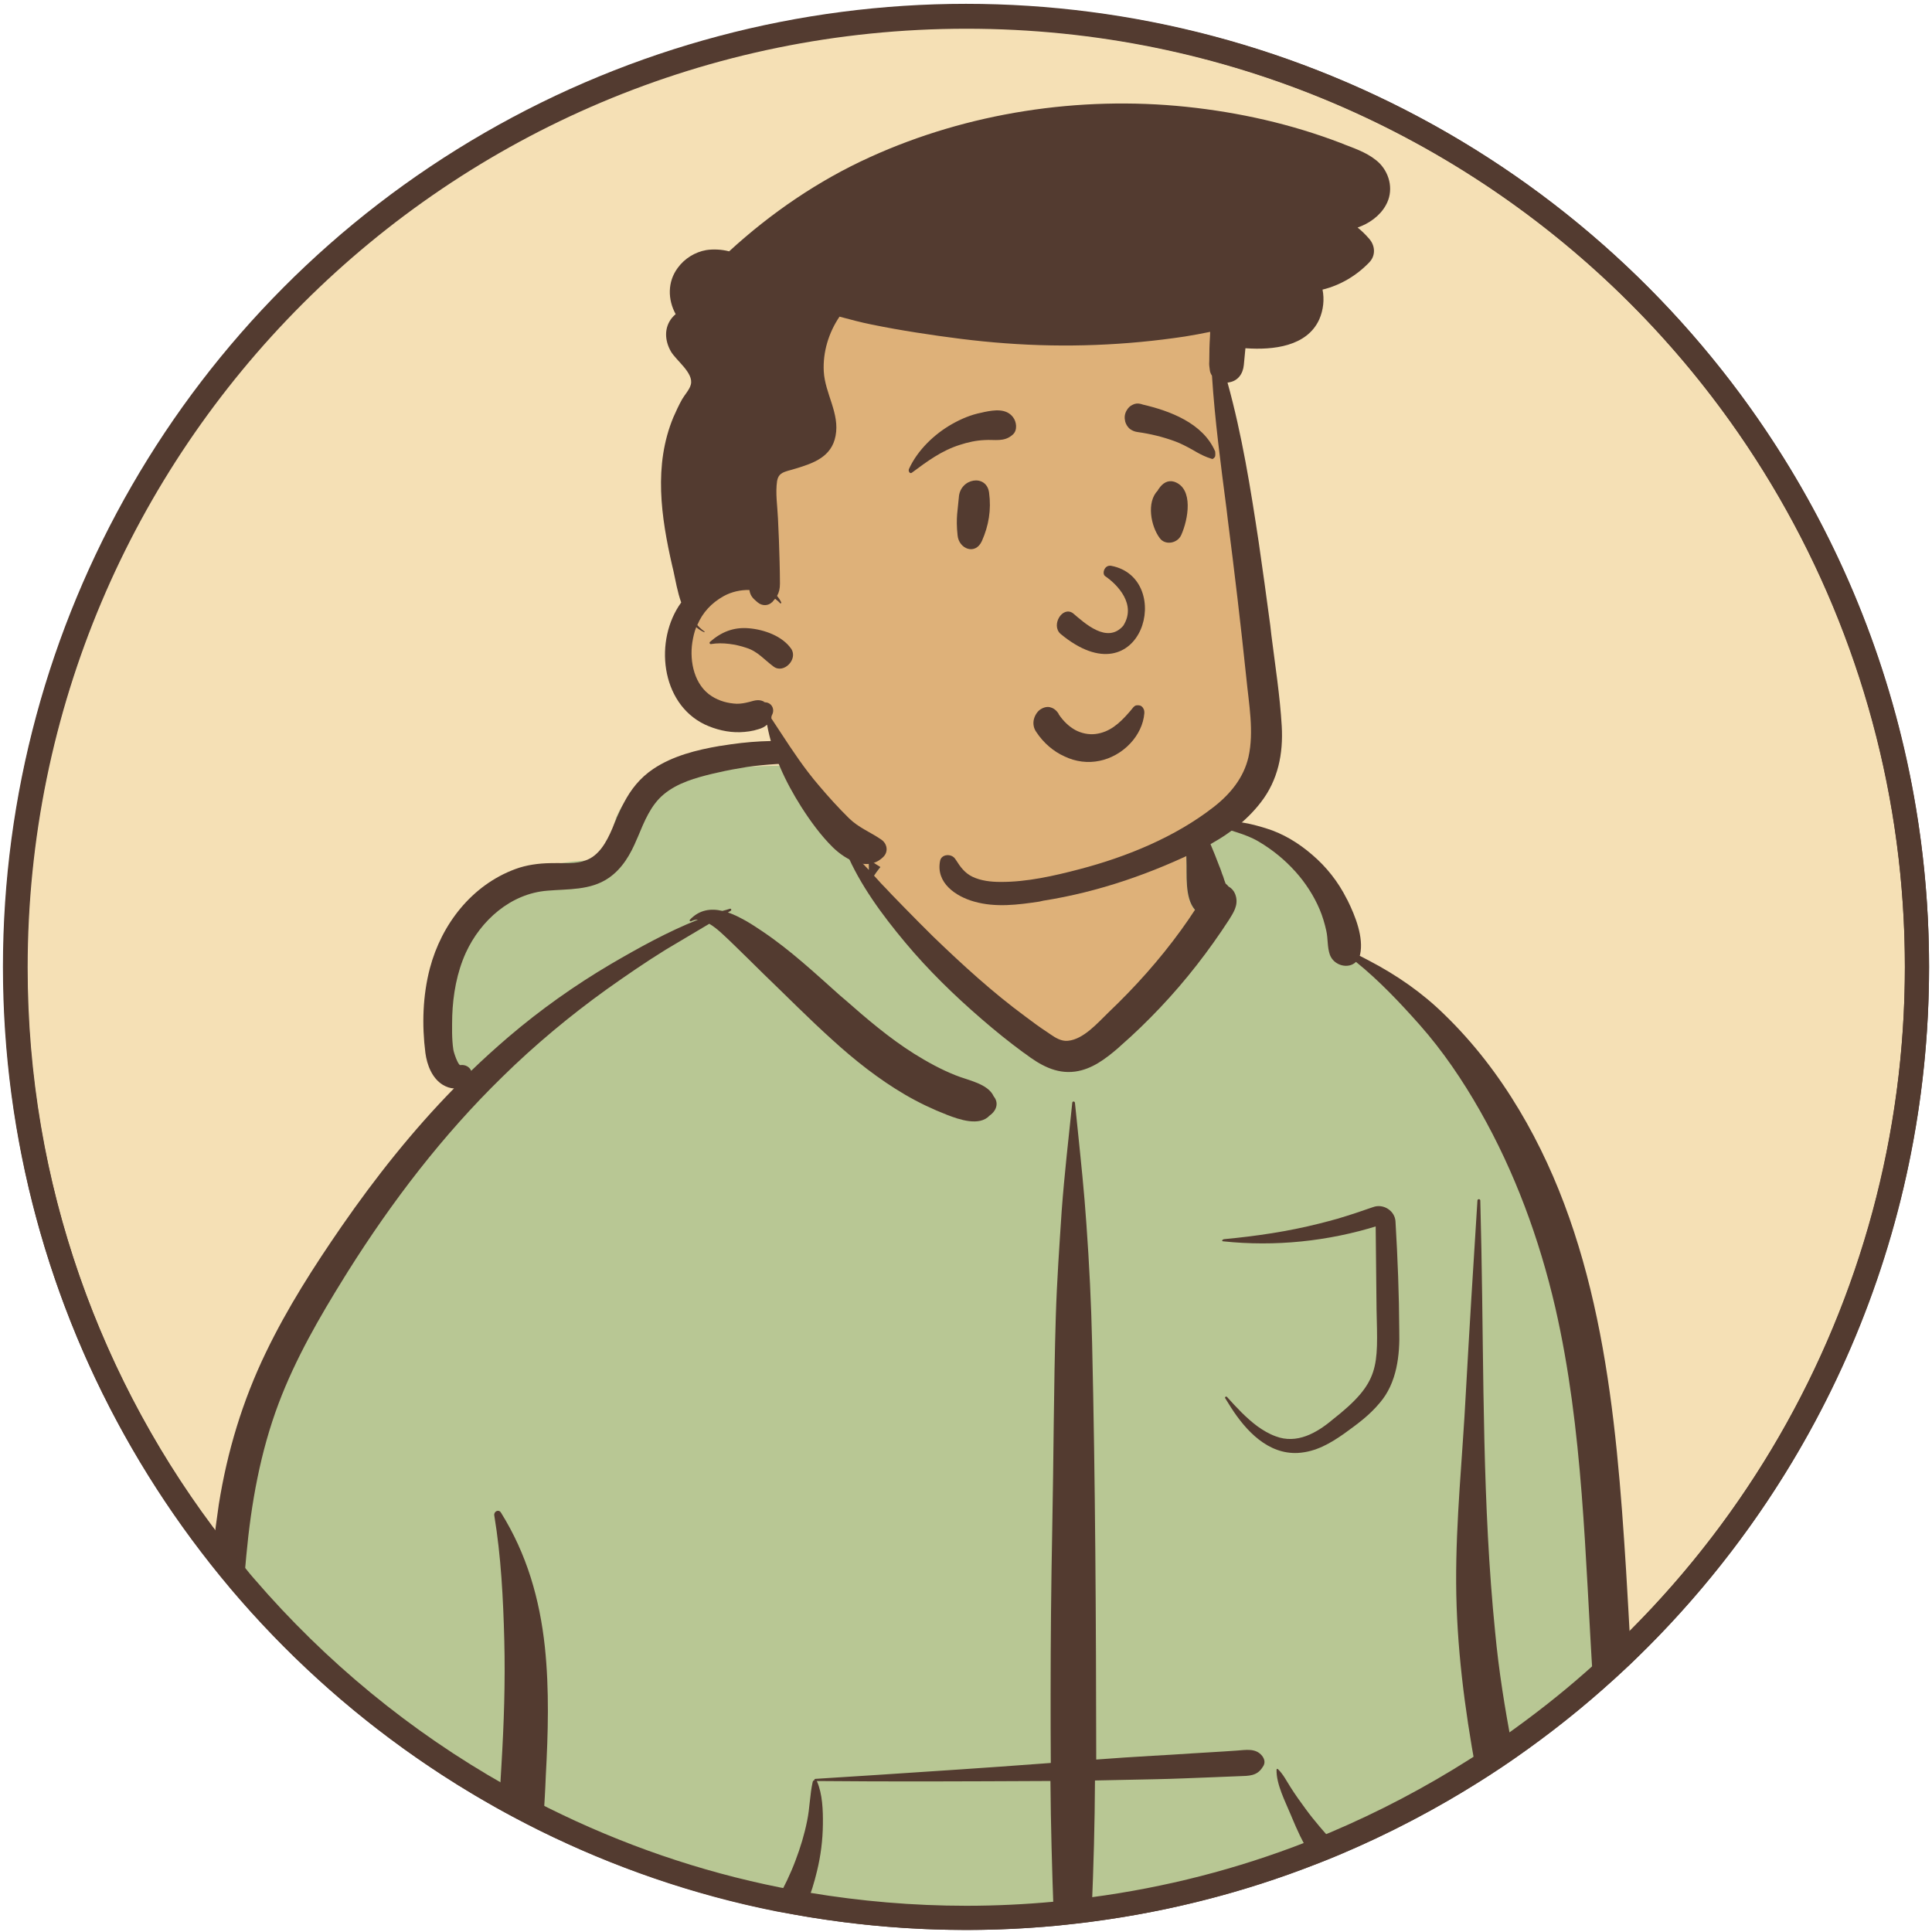 <svg xmlns="http://www.w3.org/2000/svg" xmlns:xlink="http://www.w3.org/1999/xlink" id="Layer_1" x="0px" y="0px" viewBox="0 0 1080 1080" style="enable-background:new 0 0 1080 1080;" xml:space="preserve"><style type="text/css">	.st0{fill:#F5E0B5;}	.st1{fill:none;stroke:#533B30;stroke-width:13.517;stroke-miterlimit:10;}	.st2{fill-rule:evenodd;clip-rule:evenodd;fill:#DEB179;}	.st3{fill-rule:evenodd;clip-rule:evenodd;fill:#B8C794;}	.st4{fill-rule:evenodd;clip-rule:evenodd;fill:#533B30;}	.st5{fill:#533B30;}</style><g>	<circle class="st0" cx="540" cy="540.5" r="531.6"></circle>	<circle class="st1" cx="540" cy="540.5" r="531.6"></circle></g><path class="st2" d="M491.4,503.1c17.8,24.6,41.4,44.4,64.7,63.9c6.7,5.6,13.6,11.4,21.6,15.2s17.3,5.5,25.8,2.7 c7.8-2.6,13.9-8.6,19.7-14.5c11.4-11.4,22.8-22.9,34.1-34.3c6.9-7,14.1-14.3,16.6-23.8c2.6-9.7-0.2-19.9-3.1-29.6 c-1.2-4.2-2.6-8.6-6.1-10.9c-3.9-2.6-9.1-2-13.6-1.1c-21.3,4-42.3,10.5-62.3,19.1c-7.6,3.2-15.1,6.9-23.2,8.3 c-17.5,3.2-35.3-3.8-51.7-10.7c-8.7-3.6-17.4-7.4-25.4-12.3c-3.9-2.5-7.7-5.2-11-8.2c-2.6-2.3-5.2-6.9-8.7-7.4 C470.8,474.6,482.9,491.2,491.4,503.1z"></path><g id="body_x2F_mono_x2F_Hoodie">	<path class="st3" d="M900.5,860.8c-8.3-94.7-67.2-285-135.4-323.7c-1.7-1-3.4-1.8-5.2-2.7c-8.1-35.3-39-68.4-79.2-74.2  c-3.1-0.5-6.3-0.7-9.6-0.9c-1,0-2.1,0-3.1,0c-1.5-1.7-2.9-3.4-4.4-5.2c-30.7-34.6-67.4-58.2-113.8-53.2  c-20.1,0.9-39.6,22.2-58.9,26.4H491c-6.3,0.9-40.8,0-72.6,1.2c-23.3,1-45.1,3.1-53.3,7.8c-5.9,2.9-11.4,7.1-15.6,12.1  c-3.4,4.2-5.9,9.1-6.5,14.3c-0.4,2.9-0.2,6,0.6,9.2c3.9,12.1-2.2,8.6-17.2,9.2l0,0c-2.9,0.1-6.4,0.4-10.1,1  c-7.5,1.2-16.4,3.8-26.7,9.1c-83,49.9-33.4,116.5-31.1,118.6c-51.7,72.1-97.1,130.5-118,218.6c-3.7,17.5-6.1,35.2-8.2,53  c1.5,1.8,3.1,3.7,4.5,5.4c40.2,46.7,88.3,86.4,142.4,116.9c8.1,4.5,16.3,9,24.5,13c41,20.4,85,35.7,131.2,44.9  c5.4,1.1,10.8,2.1,16.3,2.9c28.8,4.9,58.6,7.4,88.8,7.4c16.7,0,33.2-0.7,49.4-2.3c7.1-0.6,14.3-1.5,21.3-2.5  c42.2-5.6,82.8-16.2,121.3-31.1c4.7-1.8,9.3-3.7,14-5.6c27.5-11.5,53.8-25.4,78.7-41.3c6.9-4.3,13.6-8.8,20.2-13.5  c15.8-11.2,31-23.1,45.5-35.8c5.5-4.8,10.9-9.8,16.2-14.7C904.7,903.7,902.5,882.3,900.5,860.8z M465,442.7c2.9-13,18-9.6,27.8-8.6  c16.4,1.6,32.9,3.6,49.3,5.5c27.3,3.2,54.8,6.5,82.2,9.7c11.2,1.3,22.6,2.7,33,7.1c2,0.9,3.8,1.7,5.6,2.8c0,1,0,2.1,0,3.1v1.1  c0,5.8,0,11.5,0.2,17.3c0.4,8.2-1.1,21.5,4.8,28.2c-2.5,3.8-5,7.5-7.7,11.2c-12,16.6-25.8,32-40.5,46l-0.2,0.2  c-6,5.8-13.9,15-22.6,15.8c-3.6,0.4-6.9-1.6-9.8-3.6l-1.6-1.1c-4.3-2.8-8.5-5.9-12.6-9c-18.3-13.5-34.9-28.7-51.3-44.5  c-5.5-5.4-10.9-10.9-16.3-16.4l-6.9-7.1c-2-2.1-3.9-4.2-6-6.3l-3.9-4.3c3.6-5.6,8.7-10.2,12.3-15.9c3.8-6.3,8.3-12.1,10.9-19  c2.3-6.3-2.6-13.6-8.7-15.3c-6.6-1.8-13.4,2.2-15.3,8.7c-2,6.7-1.8,14.3-2.5,21.3c-0.6,5.8,0.5,11.4,0.4,17  c-3.6-3.8-7.2-7.6-11-11.3c-0.5-0.5-1.1-0.4-1.5,0C468.1,465.6,462.7,452.2,465,442.7z"></path>	<path id="_xD83D__xDD8D_-Ink_00000078761152995990559900000008478307752965535628_" class="st4" d="M705.5,981.5  c-3.6-4.5-9.3-3.2-14.3-2.9l-7.5,0.5l-18.1,1.1c-7.1,0.5-14.2,0.9-21.3,1.3c-10.5,0.6-21,1.3-31.5,2.1  c-0.1-77.6-0.5-155.2-2.3-232.7c-0.5-22.3-1.6-44.5-3.2-66.7c-1.2-17.8-3.1-35.6-4.9-53.2l-1.5-14.5c-0.1-1-1.5-1-1.5,0  c-2.1,20.1-4.4,40.1-5.9,60.2c-1.3,19.7-2.7,39.5-3.3,59.2c-1.2,39.9-1.2,79.6-2,119.4c-0.6,30.7-0.9,61.4-0.9,92.1  c0,12.8,0,25.4,0.1,38.1l-5.4,0.4c-30.5,2.3-61.2,4.3-91.7,6.3l-34.5,2.2c-0.5,0-0.6,0.5-0.5,0.7c-0.5,0.1-0.9,0.5-1,1  c-1.6,7.1-1.6,14.5-3.1,21.7c-1.5,7.6-3.8,15.1-6.5,22.2c-2.8,7.5-6.3,14.7-10.2,21.7c5.4,1.1,10.8,2.1,16.3,2.9  c2.5-6.1,4.4-12.3,5.9-18.6c2.1-8.6,3.2-17.3,3.3-26.2c0.1-7.7-0.2-16.9-3.3-24c0-0.1-0.1-0.2-0.2-0.2c42.1,0.4,84.1,0.2,126.3,0  c1.5,0,2.9,0,4.4,0c0.2,24.8,0.9,49.5,1.8,74.4c7.1-0.6,14.3-1.5,21.3-2.5c1-24,1.7-48.2,1.8-72.2c11.2-0.2,22.4-0.5,33.6-0.7  c10.7-0.2,21.3-0.7,32-1.1c5-0.2,9.9-0.4,15-0.6c5.3-0.2,9.9,0,13-4.9C707.6,985.6,706.9,983.3,705.5,981.5z M370.5,1227.6  c-3.2,0.1-6.5,0.2-9.7,0.2C363.8,1229.3,367.4,1229.4,370.5,1227.6z M304.6,920.8c-2.9-27-10.1-52.1-24.6-75.3  c-1.3-2-4-0.6-3.7,1.6c3.8,22.9,5,46.6,5.6,69.8c0.6,23.3-0.2,46.7-1.6,70c-0.4,5.6-0.6,11.3-1,16.9c8.1,4.5,16.3,9,24.5,13  c0.5-8,1-15.9,1.3-24C306.4,968.8,307.1,944.7,304.6,920.8z M555.5,612.9c-3.2-7.2-14.5-9-21.3-11.8c-8.1-3.2-15.7-7.4-23.1-12  c-14-8.8-26.5-19.5-38.9-30.4l-2.6-2.2c-14-12.5-27.7-25.3-43.3-35.8c-2.7-1.8-5.8-3.9-9.1-5.8c-3.3-1.8-6.7-3.7-10.3-4.8l1.6-1  c0.6-0.4,0.2-1.3-0.5-1.1c-1.3,0.4-2.7,0.9-4.2,1.2c-6.4-1.5-12.8-0.7-18.1,4.9c-0.5,0.5,0.1,1.1,0.6,0.9c1.2-0.6,2.6-1,3.9-0.9  c-16.9,6.7-33.1,15.7-48.7,24.8c-20.2,11.9-39.5,25.6-57.3,40.8c-7.1,6.1-14.1,12.4-20.8,18.9c-0.9-2.2-3.3-3.6-6.1-3.2  c-1.2,0.1-3.7-7-3.9-8.8c-0.9-6.1-0.7-12.5-0.6-18.6c0.4-12,2.6-24.4,7.6-35.4c8.3-18.1,25.1-33.1,45.6-34.7  c11.6-1,23.9-0.1,34.1-7c7.8-5.3,12.4-13.4,15.9-21.8l0.5-1.1c3.6-8.6,7.2-17.9,14.6-24c7.7-6.4,17.8-9.2,27.3-11.5l2.7-0.6  c5.5-1.3,11.2-2.3,16.7-3.2c21.2-2.9,42.7-2.3,64-1.6l8.6,0.4h0.1c0.1-0.1,0.2-0.4,0-0.5c-26.6-14.1-58.2-15-87.3-10.1l-0.9,0.1  c-12.8,2.2-26.2,5.5-37.2,12.9c-7.4,5-12.4,11.4-16.3,18.8c-1.5,2.7-2.8,5.6-4.2,8.7l-0.1,0.4c-0.7,1.7-1.5,3.4-2.2,5.3  c-3.2,7.5-7.5,15.5-15.3,18c-0.4,0.1-0.9,0.2-1.2,0.4l0,0c-3.2,0.9-6.6,1-10.1,1c-2.7,0-5.4-0.1-8,0c-6.6,0.1-13.4,1-19.6,3.3  c-24.4,9-41.3,30.9-47.8,55.5c-4,15.3-4.5,31.6-2.5,47.3c0.9,6.7,3.7,14.1,9.7,17.8c2,1.2,4.2,2,6.3,2  c-23.2,23.7-43.9,49.8-62.8,77.1c-15.6,22.6-30.4,45.7-42.3,70.4c-13.1,27.1-21.7,55.5-26.4,85.2c-1.2,8.2-2.3,16.6-3.2,24.8  c4.2,5.4,8.3,10.5,12.6,15.7c1.5,1.8,3.1,3.7,4.5,5.4c0.5-5.9,0.9-11.6,1.5-17.5c2.7-29.1,7.8-57.8,18.1-85.1  c9.4-24.9,22.8-48.1,36.8-70.6l1.8-2.9c24.8-39.4,53.1-76.4,86.4-108.9c18.1-17.8,37.8-34.2,58.4-49c10.7-7.6,21.6-15.1,32.9-22.1  c8.1-4.9,16.3-9.6,24.4-14.5c4.3,2.5,8.3,6.6,11.2,9.3l2.8,2.7c5.5,5.3,10.9,10.7,16.4,16.1c12.8,12.3,25.1,24.8,38.3,36.7  c12.5,11.4,26,22.1,40.7,30.7c7.5,4.4,15.5,8.2,23.5,11.3c6.7,2.6,18.1,6.6,23.8,0.4C557.2,620.8,558.4,616.4,555.5,612.9z   M910.3,900.3L909,878c-5.5-87.9-13.6-180.5-59.8-257.6c-11.6-19.4-25.4-37.4-41.7-53.2c-12.5-12.3-26.7-22.1-42.2-30.2  c-1.7-0.9-3.4-1.8-5.2-2.7c0.1-0.2,0.1-0.5,0.2-0.7c2.1-9.6-2.7-21.6-7-30.3l-0.5-0.9c-4.7-9.4-11.3-17.8-19.3-24.6  c-7.5-6.5-16.3-11.9-25.9-14.8c-8.1-2.5-18.4-5.2-26.9-2.8c-0.5,0.1-0.9,0.2-1.3,0.4c-0.2,0.1-0.2,0.5,0,0.6  c8.1,3.3,16.6,4.7,24.3,9.3c7.6,4.5,14.5,10.1,20.5,16.8c5.5,6.1,10.3,13.5,13.5,21.1c1.6,3.8,2.8,7.8,3.7,11.9  c1,4.4,0.5,9.2,2,13.4c2.2,6.1,10.4,8.2,14.6,4c13,10.5,24.5,22.7,35.7,35.3c12.9,14.6,24,31,33.6,47.9  c19.5,34.3,33.2,71.6,42.1,110c15.7,68.5,16.6,139.2,21.1,209.2c5.5-4.8,10.9-9.8,16.2-14.7c1.6-1.6,3.2-3.1,4.8-4.7  C911,913.9,910.7,907.2,910.3,900.3z M729.7,1011c-2.8-3.8-5.6-7.7-8.2-11.8c-2.2-3.4-4.2-7.5-7.2-10.3c-0.2-0.2-0.7-0.1-0.7,0.4  c-0.2,8.1,4.9,17.8,8,25.3l0.5,1.2c2.9,7,6.1,14,10.1,20.6c4.7-1.8,9.3-3.7,14-5.6C740.4,1024.3,734.7,1017.9,729.7,1011z   M835.8,912.4c-7.2-71.4-6.3-143.1-7.7-214.7c-0.2-8.8-0.4-17.8-0.6-26.6c0-1-1.6-1-1.6,0c-2.3,35.9-4.5,71.7-6.5,107.7  c-1.8,35.3-5.6,70.8-5.4,106.2c0.2,35.2,4.7,69.9,11,104.3c6.9-4.3,13.6-8.8,20.2-13.5C841.2,954.9,837.8,933.8,835.8,912.4z   M690.8,500.8c-0.7-2.5-2.2-4.2-4-5.2c-0.5-0.6-1-1.1-1.6-1.6l-0.1-0.1c-0.5-1.2-0.9-2.5-1.3-3.8c-0.5-1.2-0.9-2.3-1.3-3.6  c-0.2-0.7-0.6-1.5-0.9-2.3c-1.6-4.2-3.2-8.3-5-12.5c-0.2-0.5-0.4-1-0.6-1.5c-1.5-3.4-2.9-7-4.4-10.4l-0.1-0.4  c0-0.1-0.1-0.2-0.1-0.4c-1.3-3.1-2.5-5.9-5.6-7.6c-0.1-0.1-0.5-0.1-0.6,0.1c-0.6,0.7-1,1.5-1.3,2.2c-0.6,1.6-0.9,3.3-0.9,5.2  c0,1,0,2.1,0,3.1v1.1c0,5.8,0,11.5,0.2,17.3c0.4,8.2-1.1,21.5,4.8,28.2c-2.5,3.8-5,7.5-7.7,11.2c-12,16.6-25.8,32-40.5,46l-0.2,0.2  c-6,5.8-13.9,15-22.6,15.8c-3.6,0.4-6.9-1.6-9.8-3.6l-1.6-1.1c-4.3-2.8-8.5-5.9-12.6-9c-18.3-13.5-34.9-28.7-51.3-44.5  c-5.5-5.4-10.9-10.9-16.3-16.4l-6.9-7.1c-2-2.1-3.9-4.2-6-6.3l-3.9-4.3c3.6-5.6,8.7-10.2,12.3-15.9c3.8-6.3,8.3-12.1,10.9-19  c2.3-6.3-2.6-13.6-8.7-15.3c-6.6-1.8-13.4,2.2-15.3,8.7c-2,6.7-1.8,14.3-2.5,21.3c-0.6,5.8,0.5,11.4,0.4,17  c-3.6-3.8-7.2-7.6-11-11.3c-0.5-0.5-1.1-0.4-1.5,0c-0.2,0.4-0.5,0.9-0.2,1.3c7.7,18.3,20.2,35.2,32.9,50.4  c13,15.6,27.6,29.8,42.9,43c7.5,6.5,15.3,12.8,23.2,18.6l0.9,0.6c8.3,6.3,17.3,11.6,28.2,10.1c9.3-1.3,16.9-7.1,23.9-13.1l1.3-1.2  c7.7-6.7,15.2-14,22.3-21.5c14.3-15.1,27.1-31.6,38.4-49C689.2,510.6,692.4,506.2,690.8,500.8z"></path></g><g>	<g>		<g id="head_x2F_mono_x2F_Pomp">			<path id="_xD83C__xDFA8_-Background" class="st2" d="M679.8,212.6c-3.4-20.8,7.8-25.1,0-45c-17.5-36.8-65.1-35.2-100.2-38    c-39-1.5-78.5,3.7-114.5,19.3c-8.6,3.7-16.8,8.1-24.8,13.1c-6.9,4.3-5.9,12.5-1.6,17c-31.1,44.1-13.4,103.4-38.1,149.7    c-4.5,8.3-10.7,15.7-14.7,24.4c-6,13.1-6.5,31.9,7.4,40.7c19.4,10.4,30.2-10.2,39.7,19.6c47.6,104.1,143.1,109.9,233.8,55.7    c7.8-4.4,15.8-9.3,21.8-16.2c13.5-15.1,11.9-36.4,12.1-55.3c0.1-11,0.2-22.2,0.1-33.2C700.4,319.4,685.5,257.2,679.8,212.6z"></path>			<path id="_xD83D__xDD8D_-Ink" class="st4" d="M486.4,87.8c54.8-24.9,117-34.3,176.7-28.1c29.6,3.1,58.6,9.6,86.3,20.2l2.5,1    c6.9,2.6,14.2,5.3,19.4,10.5c6,6.3,7.7,15.7,3.4,23.3c-3.3,6-9.4,10.3-15.8,12.5c2.3,1.8,4.4,3.9,6.5,6.3c3.4,3.9,3.7,9.4,0,13.2    c-7.1,7.4-16.2,12.8-26.1,15.2c1.1,5.4,0.5,11.3-1.8,16.6c-6.9,15.3-26,17.2-40.8,16.2h-0.5l-0.9,9.4c-0.5,5-3.4,9-8.6,9.7    c-0.1,0-0.4,0-0.5,0.1c8.1,29.2,12.9,59.2,17.4,89c2.3,15.6,4.4,31.3,6.5,46.8l0.6,5.3c2.1,16.8,4.8,33.8,5.8,50.9    c0.9,15.5-2.1,30.2-11.6,42.5c-8.6,11.2-20.1,19.5-32.6,25.8c-28.2,14-58,24.4-89.1,29.3L581,504c-12,1.8-24.5,3.4-36.4,0    c-10.4-2.9-21.5-10.5-19.1-22.7c0.7-4,6.5-4.3,8.5-1.1l0.5,0.7c2.3,3.7,4.9,7.2,9.1,9.2c4.8,2.3,10.4,2.9,15.7,2.9    c14.7,0.1,30-3.4,44.1-7.1c26.4-6.9,53.6-18,75.2-34.9c9.2-7.2,16.6-16.2,19.3-27.8c3.2-14.2,0.2-29.9-1.2-44.3    c-3.1-29.7-6.6-59.2-10.4-88.8l-0.7-5.9c-3.2-24.6-6.5-49.4-8.1-74.2c-0.6-0.9-1.1-2-1.2-3.1l-0.2-1.6l0,0    c-0.2-1.3-0.2-2.7-0.1-3.8c0-4.5,0.1-9,0.4-13.5c0-0.9,0.1-1.6,0.1-2.5c-4.7,1-9.3,1.8-14.1,2.6c-33.1,5-66.8,6.3-100.3,3.8    c-16.7-1.2-33.2-3.4-49.8-6c-8.3-1.3-16.8-2.8-25.1-4.5c-6-1.2-11.9-2.8-17.9-4.4c-6.1,9-9.4,19.9-8.8,30.7    c0.7,12.3,9,23.4,6.6,35.9c-2.2,11.8-12.3,15.3-22.2,18.3l-4.2,1.2c-3.3,1-5.6,1.8-6.3,5.8c-1,6.7,0.2,14.2,0.5,21    c0.4,8,0.7,15.9,0.9,23.9c0.1,4.2,0.2,8.2,0.2,12.4c0,2.9-0.5,4.9-1.6,6.9c0.9,1.1,1.7,2.3,2.3,3.6c0.2,0.4-0.4,0.9-0.6,0.5    c-0.9-1-1.8-1.7-2.8-2.5c-0.5,0.6-1.1,1.2-1.7,2v-0.1l0,0c-2.1,2.1-5.5,2.3-8.1,0.1l-0.7-0.6c-2-1.7-3.3-3.1-3.8-5.9    c0-0.1,0-0.2-0.1-0.4c-4.9-0.1-9.9,1-14.3,3.4c-7,3.9-11.9,9.3-14.8,16.2c1.1,1.3,2.6,2.6,4,3.6c0.2,0.1,0,0.5-0.2,0.4    c-1.6-0.7-3.1-1.7-4.4-2.8c-1.1,2.7-1.7,5.5-2.2,8.6c-1.6,10.8,1.2,23.9,10.9,30c4.2,2.7,9.1,4,14,4.2c2.5,0,4.5-0.4,6.9-1    c1.6-0.4,3.2-1,4.9-1c1.5,0,2.7,0.4,3.9,1.1h-0.4c-0.9,0.1-0.6,0.1,0.5,0.1c3.6,0.1,5.6,3.8,3.9,7l-0.2,0.5    c0,0.1-0.1,0.1-0.1,0.2l-0.1,0.9c0,0.1,0,0.1,0,0.2v0.1c0,0,0,0,0,0.1l5.4,8.2c6.6,10.1,13.2,20,21,29.1c5.4,6.4,11,12.6,17,18.5    c5.4,5.3,11.9,7.7,18,11.9c3.3,2.2,4.2,6.7,1.2,9.7c-8.7,8.6-21,1.7-28.2-5.3c-6.7-6.6-12.6-14.7-17.7-22.7    c-9-14.2-16.1-29.4-19.1-45.9c-1.3,1.2-2.9,2-4.7,2.5c-3.3,1.1-7,1.6-10.5,1.7c-6.7,0.2-13.6-1.5-19.6-4.3    c-24.8-11.9-28.4-47.3-13.2-68.2c-2.1-5.9-3.2-12.4-4.4-17.9l-0.6-2.5c-6.3-27.5-10.5-56.3,0.6-83.1c1.5-3.4,3.1-6.9,4.9-10.1    c1.5-2.6,4.2-5.4,4.9-8.3c1.6-6.5-8.3-13.4-11.2-18.5c-3.4-6-3.9-13.2,0.7-18.8c0.6-0.7,1.2-1.3,2-2c-4.4-8-4.7-18,1.2-25.9    c3.8-5.2,9.6-8.8,15.9-9.9c3.9-0.6,8.6-0.4,12.8,0.7C430.9,119.1,457.5,100.9,486.4,87.8z M396.9,358.8    c6.3-5.5,13.1-8.3,21.6-7.6c8.6,0.7,18.8,4.3,23.8,11.5c3.9,5.8-4.2,14.2-9.9,9.9c-5.3-3.9-8.8-8.5-15.3-10.5    c-5.9-2-13.2-3.1-19.4-2.1C396.9,360.3,396.3,359.4,396.9,358.8z"></path>		</g>	</g></g><path class="st1" d="M1071.6,540.5c0,149-61.3,283.6-160,380.1c-1.6,1.6-3.2,3.1-4.8,4.7c-5.3,5-10.7,9.9-16.2,14.7 c-14.5,12.8-29.7,24.6-45.5,35.8c-6.6,4.7-13.4,9.2-20.2,13.5c-24.9,15.8-51.3,29.7-78.7,41.3c-4.7,2-9.3,3.8-14,5.6 c-38.5,15-79.1,25.5-121.3,31.1c-7.1,1-14.2,1.7-21.3,2.5c-16.3,1.5-32.7,2.3-49.4,2.3c-30.3,0-60-2.6-88.8-7.4 c-5.5-0.9-10.9-2-16.3-2.9c-46.2-9.2-90.1-24.5-131.2-44.9c-8.3-4.2-16.6-8.5-24.5-13c-54.1-30.5-102.1-70.1-142.4-116.9 c-1.6-1.8-3.1-3.6-4.5-5.4c-4.3-5.2-8.6-10.4-12.6-15.7C50.1,776.2,8.7,663.4,8.7,540.9c0-293.6,238-531.6,531.6-531.6 S1071.6,247,1071.6,540.5z"></path><g id="face_x2F_Smile">	<path id="_xD83D__xDD8D_-Ink_00000096030625270518389670000006360193995869576075_" class="st4" d="M595.2,422.9  c-6.3-2.8-11.9-7.6-15.9-13.7c-1.5-2.1-1.8-4.4-1.5-6.4c0.4-2.3,1.6-4.4,3.2-5.8c1.7-1.3,3.8-2.1,5.8-1.7c1.7,0.4,3.4,1.3,4.9,3.6  l0.2,0.5c2.5,3.7,5.6,6.7,9.2,8.7c3.4,1.8,7.4,2.7,11.4,2.2c7.6-1,13-5.6,18.5-11.9c0.7-0.7,1.3-1.6,2.1-2.5  c0.5-0.7,1.1-1.2,1.7-1.5c0.7-0.2,1.6-0.2,2.5,0c0.7,0.2,1.5,0.9,1.8,1.6c0.5,0.7,0.6,1.6,0.6,2.6c-0.5,6.5-3.6,12.4-7.8,16.9  c-4.8,5.2-11.2,8.6-17.2,9.8C608.1,426.7,601.3,425.8,595.2,422.9L595.2,422.9z M617.7,322c7,4.8,17.8,15.9,10.2,27.8  c-9,10.4-21.7-1.6-28.1-7c-5.9-4.2-12.4,6.6-7,11.5c45.6,37.9,64.3-31.1,28.4-38C617.4,315.6,615.9,320.6,617.7,322z M536,278  c0.7-10.8,15.5-13.2,16.9-2.6c1.3,9.6-0.2,18.4-4,27c-3.7,8.2-12.9,4.4-13.6-3.1C534.2,289.3,535.5,284.7,536,278z M647.8,273.2  c2.1-3.1,5-5,8.6-3.9c11,3.7,7.8,21.2,3.9,29.8c-2.1,4.7-9,5.9-12,1.7c-5-6.7-7.5-20.1-1.1-26.6  C647.4,273.8,647.5,273.5,647.8,273.2z M548.6,230.7l1.7-0.4c5.4-1.1,12.1-2.1,15.9,2.8c2.1,2.6,2.7,7.4,0,9.8  c-4.8,4.4-10.1,2.7-15.8,3.1c-4.8,0.2-9.3,1.2-13.9,2.7c-10.1,3.2-18.1,9.1-26.7,15.5c-1.1,0.9-2.2-0.7-1.7-2  c4.9-10.8,14.5-19.7,24-25.1C537.4,234.1,542.9,231.8,548.6,230.7z M637.7,225.8l1.3,0.4c14.6,3.4,33.5,10.2,40.3,26.2  c0.2,2.3,0,2.7-0.2,3.1l-0.1,0.1c-0.2,0.2-0.4,0.6-1.2,1c-0.2-0.1-0.5-0.1-0.7-0.2c-3.2-1-5.6-2.2-8.1-3.6l-2.6-1.5  c-3.1-1.7-6.1-3.3-9.3-4.5c-7-2.6-14.1-4.3-21.3-5.3c-1.6-0.2-3.1-0.9-4.3-1.8c-1.1-1-2-2.3-2.5-4c-0.5-2.3-0.4-4,0.7-6.1  c0.9-1.6,2-2.7,3.4-3.3C634.5,225.5,636.1,225.4,637.7,225.8z"></path></g><g>	<path class="st5" d="M684.3,692.7c18-1.7,35.7-4.3,53.1-8.7c2.6-0.6,7.6-2,10.2-2.7c6.7-2,13.4-4.2,19.9-6.5  c5.8-2.2,12.4,2.1,12.6,8.2c1.2,20.2,2,40.5,2.1,60.7c0.4,13.7-1.3,29.4-10.9,40.5c-6,7.2-12.6,11.9-19.9,17.2  c-7.7,5.4-15.8,10.2-25.8,10.8c-16.8,0.9-29.1-12.4-37.4-25.3c-1.1-1.7-2.2-3.6-3.3-5.3c-0.4-0.6,0.5-1.2,1-0.7  c5.3,5.9,10.8,11.8,17,16.4c3.2,2.3,6.6,4.3,10.2,5.6c11.8,4.5,22.9-1.8,31.8-9.3c26.9-21.1,25.3-29.4,24.6-61.6l-0.5-47.8l1.3,1  c-27.8,8.7-57.5,11.8-86.6,8.7c-0.4,0-0.6-0.4-0.5-0.6C683.7,692.9,684,692.7,684.3,692.7L684.3,692.7z"></path></g></svg>